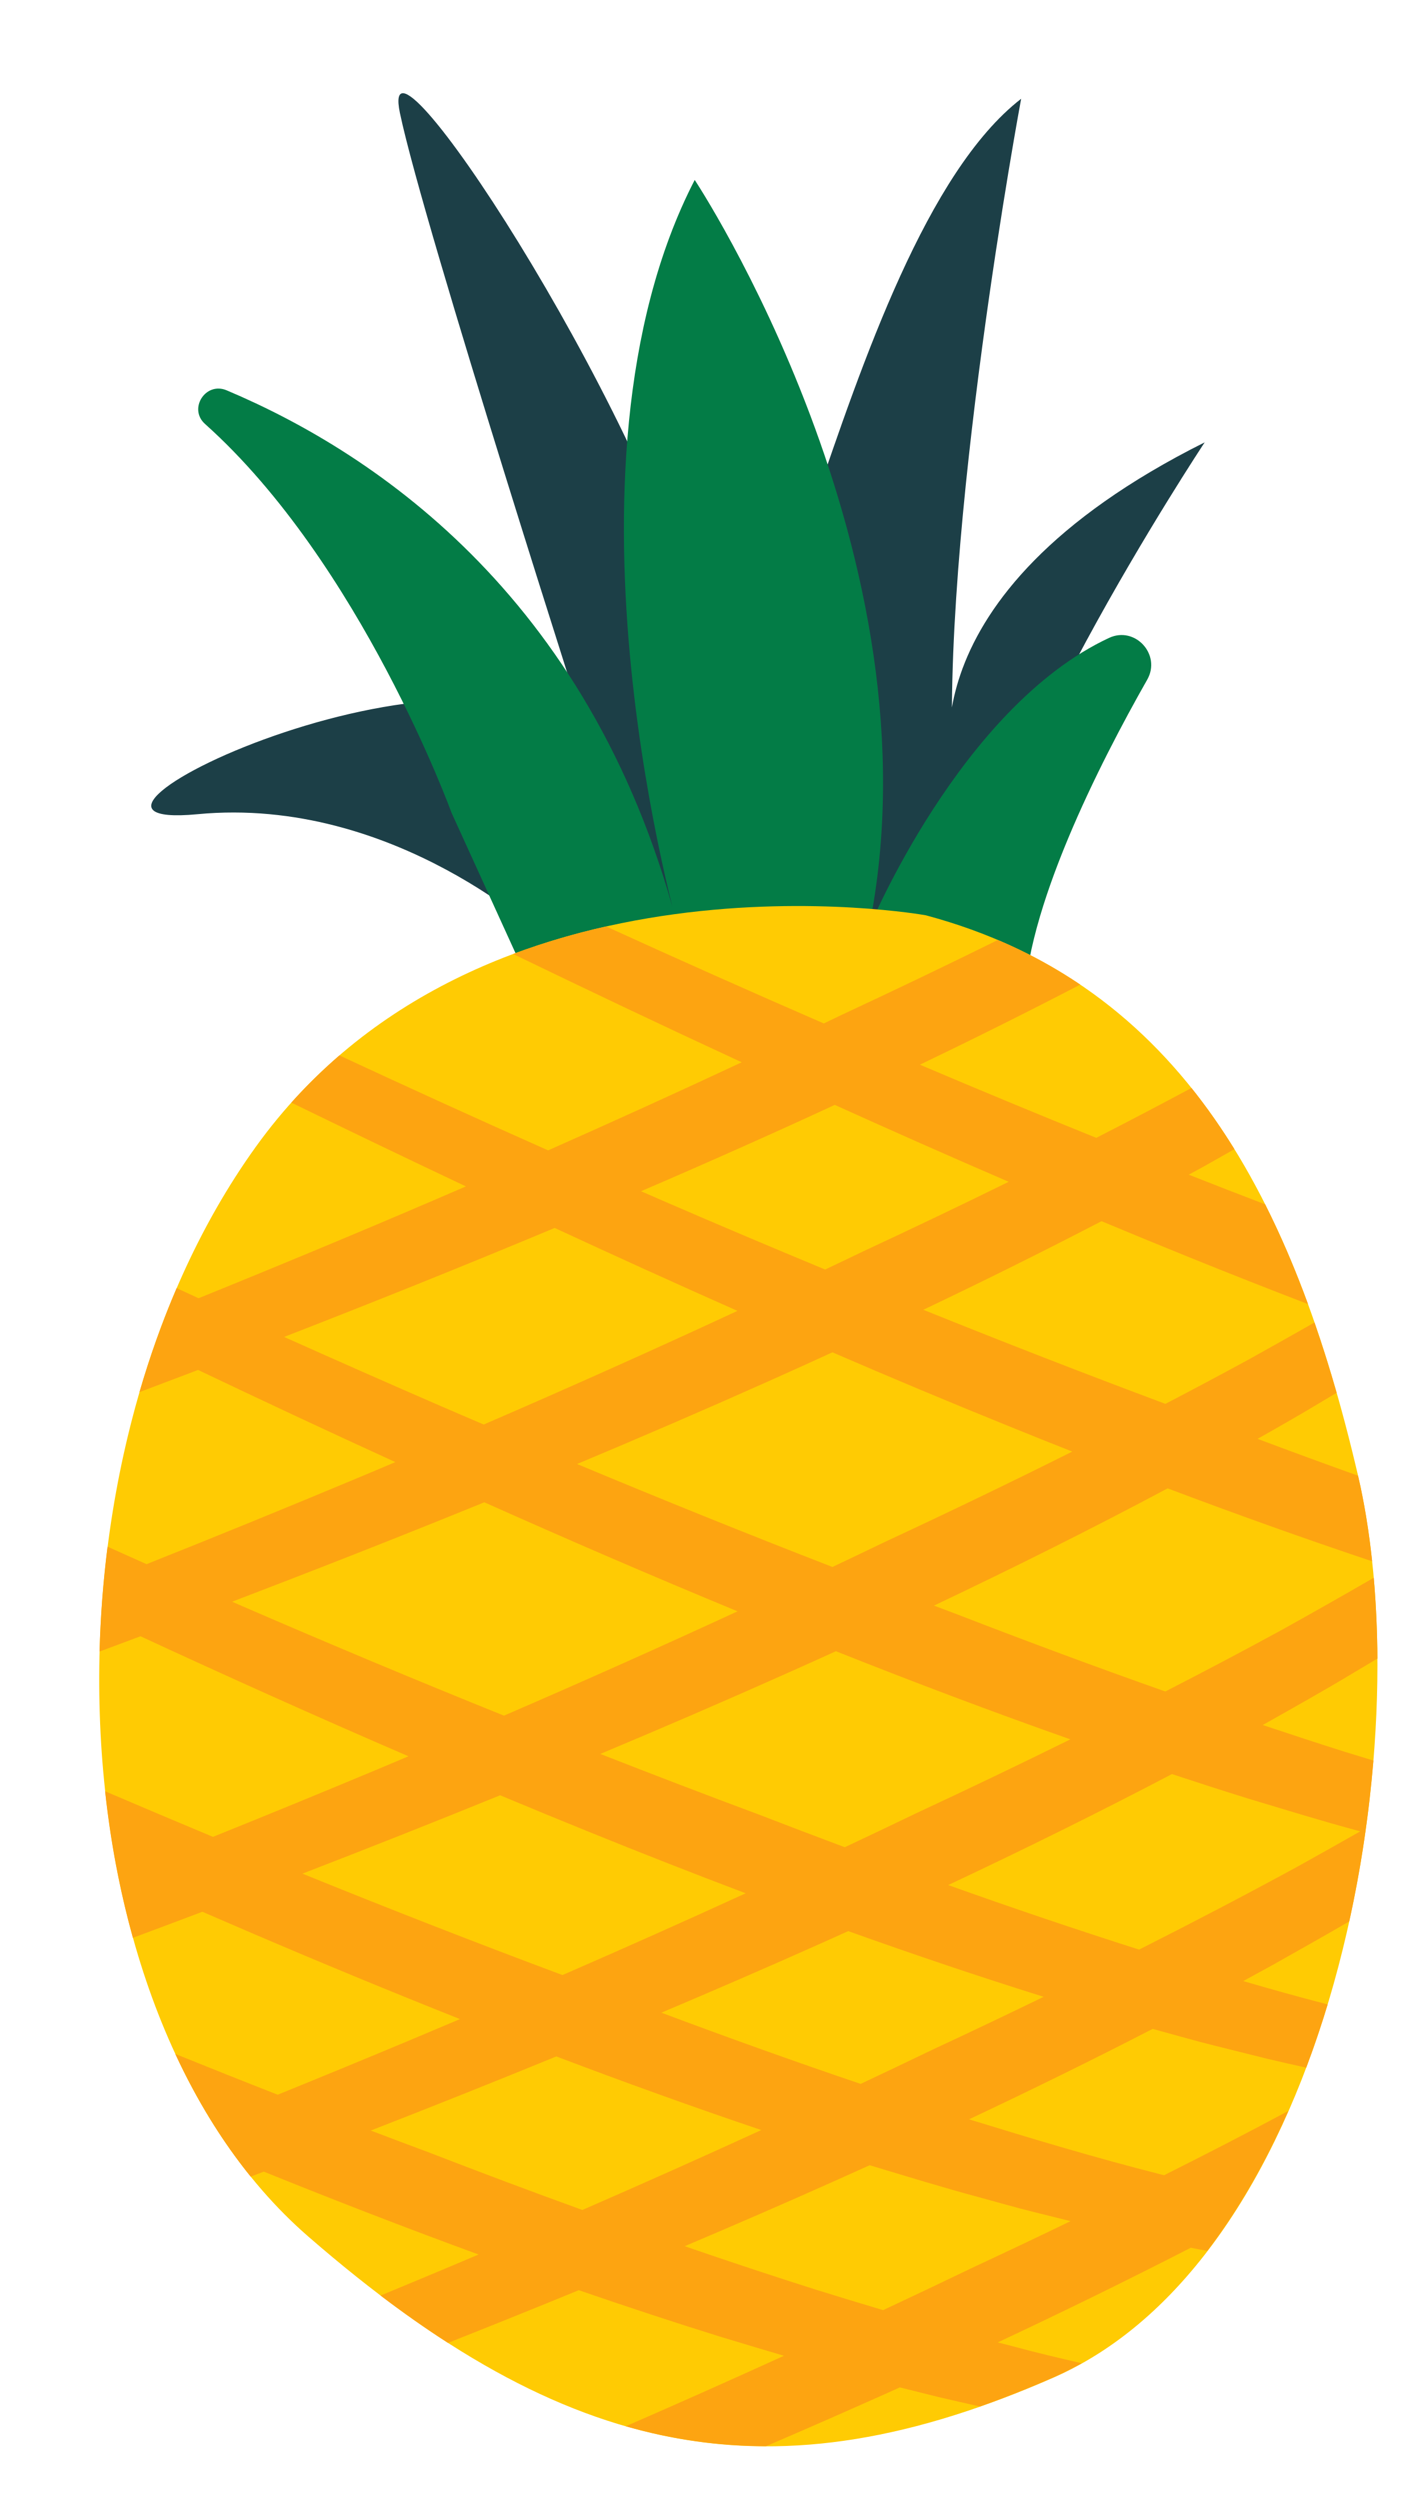 <?xml version="1.0" encoding="UTF-8"?>
<!DOCTYPE svg PUBLIC '-//W3C//DTD SVG 1.0//EN'
          'http://www.w3.org/TR/2001/REC-SVG-20010904/DTD/svg10.dtd'>
<svg height="498.9" preserveAspectRatio="xMidYMid meet" version="1.0" viewBox="-19.8 -18.6 283.8 498.9" width="283.8" xmlns="http://www.w3.org/2000/svg" xmlns:xlink="http://www.w3.org/1999/xlink" zoomAndPan="magnify"
><g
  ><g
    ><g id="change1_1"
      ><path d="M89.24,168.82c0,0-30.17-28.69-69.63-24.93c-39.45,3.76,59.18-43.21,78.91-12.21 c0,0-33.82-105.21-38.51-127.75s47.91,57.3,60.12,103.33S146.42,30.23,184,1.11c0,0-16.32,87.58-13.5,135.49 c0,0-11.86-35.92,50.13-66.92c0,0-47.91,72.33-46.03,101.45S89.24,168.82,89.24,168.82z" fill="#1C3F47"
      /></g
      ><g id="change2_1"
      ><path d="M70.32,143.61c0,0-18.09-49.77-49.2-77.6c-3.39-3.03,0.11-8.49,4.3-6.72 C55.56,72,99.44,101.58,116.03,168.54c0,0-27.24-93,2.82-151.23c0,0,49.79,75.15,34.76,149.36c0,0,18.19-44.07,47.92-57.96 c5.21-2.44,10.47,3.33,7.63,8.33c-9.43,16.59-24.55,46.21-24.55,65.6c0,28.18-93.93,5.64-93.93,5.64L70.32,143.61z" fill="#037C46"
      /></g
      ><g id="change3_1"
      ><path d="M251.21,275.78c12.72,54.52-5.24,155.78-60.8,180.13s-96.74,17.02-148.73-28.21S-13.51,272.55,31.23,210.3 s133.73-46.24,133.73-46.24C216.24,177.77,238.5,221.26,251.21,275.78z" fill="#FFCB03"
      /></g
      ><g id="change4_1"
      ><path d="M212.52,415.51c-0.23-0.06-0.45-0.11-0.68-0.18c-12.84-3.25-25.56-7.07-38.24-10.98 c12.45-5.87,24.72-11.9,36.65-18.05c0.49,0.13,0.98,0.28,1.47,0.41c3.64,0.98,7.2,2.03,10.79,2.91c3.57,0.89,7.1,1.77,10.58,2.64 c2.63,0.62,5.23,1.21,7.8,1.78c1.56-4.12,2.98-8.34,4.28-12.62c-5.64-1.46-11.25-3.02-16.85-4.66c1.92-1.04,3.82-2.08,5.71-3.12 c5.24-2.96,10.41-5.85,15.45-8.79c2.35-10.66,3.95-21.49,4.82-32.1c-1.96-0.6-3.93-1.2-5.89-1.8c-5.41-1.72-10.81-3.49-16.2-5.29 c6.28-3.54,12.47-7,18.41-10.59c1.5-0.9,2.99-1.78,4.48-2.67c-0.03-5.55-0.28-10.94-0.73-16.13c-6.13,3.55-12.31,7.05-18.52,10.5 c-7.63,4.16-15.33,8.22-23.08,12.2c-13.91-4.91-27.74-10.05-41.5-15.38c-1.56-0.58-3.11-1.17-4.67-1.76 c15.97-7.58,31.65-15.41,46.63-23.4c13.67,5.16,27.33,10.04,40.82,14.56c-0.64-6.06-1.58-11.79-2.81-17.08 c-6.7-2.4-13.39-4.85-20.06-7.36c4.46-2.52,8.85-5.02,13.11-7.6c0.89-0.54,1.78-1.06,2.67-1.59c-1.37-4.79-2.84-9.47-4.42-14.03 c-4.33,2.46-8.67,4.91-13.03,7.33c-5.54,3.02-11.11,5.98-16.72,8.91c-16.18-6.05-32.29-12.31-48.31-18.78 c12.09-5.76,24-11.67,35.56-17.68c5.69,2.38,11.42,4.74,17.18,7.07c7.97,3.23,15.99,6.39,24.03,9.48 c-2.55-6.97-5.39-13.62-8.56-19.91c-5.09-1.95-10.17-3.92-15.24-5.92c0.96-0.52,1.92-1.05,2.88-1.57 c2.09-1.18,4.17-2.35,6.23-3.52c-2.65-4.29-5.5-8.37-8.57-12.21c-6.3,3.37-12.62,6.69-19,9.95c-11.78-4.76-23.51-9.63-35.2-14.6 c10.87-5.22,21.58-10.56,32-15.98c-5.05-3.41-10.51-6.4-16.43-8.91c-10.25,5.06-20.58,10.01-30.97,14.85 c-1.26,0.61-2.52,1.2-3.78,1.81c-14.54-6.32-29.03-12.78-43.45-19.36c-6.11,1.37-12.34,3.17-18.55,5.5 c13.95,6.75,29.3,14.06,45.62,21.61c-12.8,5.99-25.69,11.84-38.64,17.58c-13.94-6.19-27.82-12.52-41.65-18.95 c-3.32,2.87-6.53,6-9.6,9.42c10.73,5.22,22.41,10.85,34.84,16.72c-8.62,3.73-17.26,7.41-25.93,11.03 c-9.11,3.81-18.25,7.57-27.42,11.29c-1.46-0.67-2.92-1.35-4.38-2.02c-2.87,6.68-5.35,13.63-7.42,20.76 c3.83-1.44,7.73-2.92,11.7-4.43c12.36,5.89,25.56,12.08,39.37,18.39c-2.55,1.08-5.09,2.16-7.64,3.22 c-13.94,5.83-27.95,11.55-42.01,17.15c-2.6-1.15-5.19-2.33-7.79-3.49c-0.88,6.95-1.41,13.94-1.6,20.93c2.69-1,5.41-2.01,8.18-3.05 c16.93,7.84,34.91,15.94,53.48,23.95c-2.02,0.85-4.03,1.71-6.05,2.55c-10.95,4.58-21.94,9.09-32.97,13.53 c-7.19-3-14.37-6.04-21.53-9.1c0.61,5.63,1.45,11.18,2.54,16.62c0.02,0.01,0.04,0.02,0.06,0.03c-0.02,0.01-0.04,0.01-0.05,0.02 c0.85,4.27,1.86,8.47,3,12.58c4.51-1.68,9.13-3.41,13.87-5.2c13.43,5.84,27.18,11.64,41.1,17.28c3.43,1.39,6.87,2.77,10.31,4.14 c-3.33,1.41-6.67,2.82-10.01,4.22c-8.77,3.67-17.56,7.29-26.37,10.87c-6.83-2.67-13.64-5.39-20.44-8.14 c4.16,8.97,9.17,17.22,15.05,24.49c0.87-0.33,1.74-0.66,2.62-1c14.2,5.75,28.56,11.31,42.86,16.54 c-3.52,1.49-7.03,2.98-10.56,4.45c-3,1.25-6,2.49-9,3.74c4.55,3.46,9.03,6.61,13.46,9.45c8.55-3.39,17.27-6.89,26.1-10.52 c9.48,3.27,18.89,6.37,28.16,9.26c4.31,1.3,8.57,2.59,12.79,3.83c-10.47,4.77-20.99,9.46-31.56,14.06 c9.27,2.66,18.54,3.97,28,3.98c7.43-3.19,14.89-6.46,22.34-9.78c1.45-0.65,2.9-1.3,4.35-1.95c2.55,0.63,5.08,1.27,7.57,1.89 c2.84,0.67,5.63,1.3,8.41,1.92c4.76-1.67,9.61-3.59,14.58-5.77c1.96-0.86,3.86-1.82,5.72-2.86c-4.61-1.07-9.22-2.15-13.8-3.4 c-0.98-0.25-1.96-0.51-2.94-0.76c13.08-6.14,25.99-12.45,38.52-18.89c1.1,0.22,2.2,0.42,3.29,0.62 c6.28-8.21,11.66-17.68,16.16-27.91C229.15,407.06,220.86,411.33,212.52,415.51z M166.31,390.45c-4.77,2.3-9.55,4.57-14.34,6.83 c-13.33-4.51-26.58-9.27-39.77-14.21c10.51-4.45,21.11-9.04,31.68-13.76c1.87-0.84,3.74-1.67,5.61-2.52 c13.14,4.7,26.2,9.1,39,13.11C181.14,383.47,173.75,386.99,166.31,390.45z M214.09,335.45c5.09,1.68,10.14,3.31,15.16,4.87 c7.5,2.25,14.85,4.53,22.13,6.48c0.1,0.03,0.2,0.06,0.3,0.08c-4.21,2.39-8.43,4.77-12.67,7.12 c-10.38,5.65-20.88,11.13-31.47,16.48c-12.77-4.07-25.47-8.37-38.1-12.88C184.68,350.43,199.67,343.02,214.09,335.45z M193.82,328.52c-10.15,5.01-20.38,9.91-30.67,14.7c-4.77,2.3-9.55,4.57-14.35,6.83c-5.74-2.15-11.48-4.33-17.19-6.54 c-10.57-3.93-21.1-7.97-31.6-12.08c12.43-5.21,25.01-10.63,37.56-16.24c3.16-1.41,6.31-2.83,9.46-4.26 C162.58,317.12,178.28,323.04,193.82,328.52z M181.76,266.11c4.13,1.68,8.28,3.34,12.44,4.98c-12.35,6.18-24.82,12.18-37.37,18.02 c-3.49,1.68-6.99,3.35-10.49,5.01c-17.08-6.62-34.07-13.49-50.97-20.55c12.57-5.27,25.3-10.75,37.99-16.42 c4.33-1.93,8.66-3.89,12.97-5.87C157.94,256.3,169.79,261.27,181.76,266.11z M129.13,209.93c5.9-2.63,11.8-5.31,17.67-8.03 c11.25,5.09,22.86,10.24,34.71,15.35c-9.57,4.71-19.21,9.31-28.9,13.82c-2.57,1.24-5.15,2.46-7.73,3.69 c-10.82-4.49-21.62-9.06-32.37-13.72c-1.46-0.63-2.91-1.27-4.37-1.91C115.13,216.13,122.13,213.06,129.13,209.93z M36.9,248.21 c17.27-6.71,35.47-14,54-21.75c11.7,5.42,23.91,10.98,36.48,16.55c-16.75,7.78-33.64,15.33-50.64,22.68 c-2.82-1.21-5.64-2.41-8.45-3.63C57.79,257.5,47.33,252.88,36.9,248.21z M28.63,301.97c-0.7-0.3-1.4-0.61-2.1-0.92 c15.95-6.1,32.9-12.73,50.33-19.84c16.31,7.29,33.27,14.63,50.54,21.76c-15.43,7.12-30.98,14.06-46.62,20.82 C63.3,316.75,45.92,309.46,28.63,301.97z M40.56,355.32c12.7-4.91,25.93-10.13,39.46-15.64c5.91,2.48,11.87,4.93,17.85,7.35 c10.32,4.19,20.74,8.27,31.15,12.21c-12.12,5.55-24.31,10.99-36.56,16.32C75.07,369.07,57.77,362.31,40.56,355.32z M65.94,411.01 c-3.92-1.46-7.83-2.93-11.74-4.42c11.98-4.67,24.39-9.61,37.03-14.79c13.69,5.19,27.39,10.13,40.91,14.69 c-11.84,5.43-23.75,10.74-35.71,15.95C86.23,418.75,76.06,414.93,65.94,411.01z M174.75,433.74c-6.08,2.93-12.18,5.82-18.3,8.69 c-4.46-1.33-8.92-2.69-13.37-4.07c-8.78-2.78-17.52-5.69-26.23-8.69c10.03-4.25,20.13-8.63,30.21-13.14 c2.24-1,4.48-2.01,6.71-3.02c7.38,2.22,14.62,4.45,21.79,6.38c3.64,0.98,7.2,2.03,10.79,2.91c2.53,0.63,5.03,1.25,7.51,1.87 C187.52,427.74,181.15,430.76,174.75,433.74z" fill="#FDA411"
      /></g
    ></g
  ></g
></svg
>
